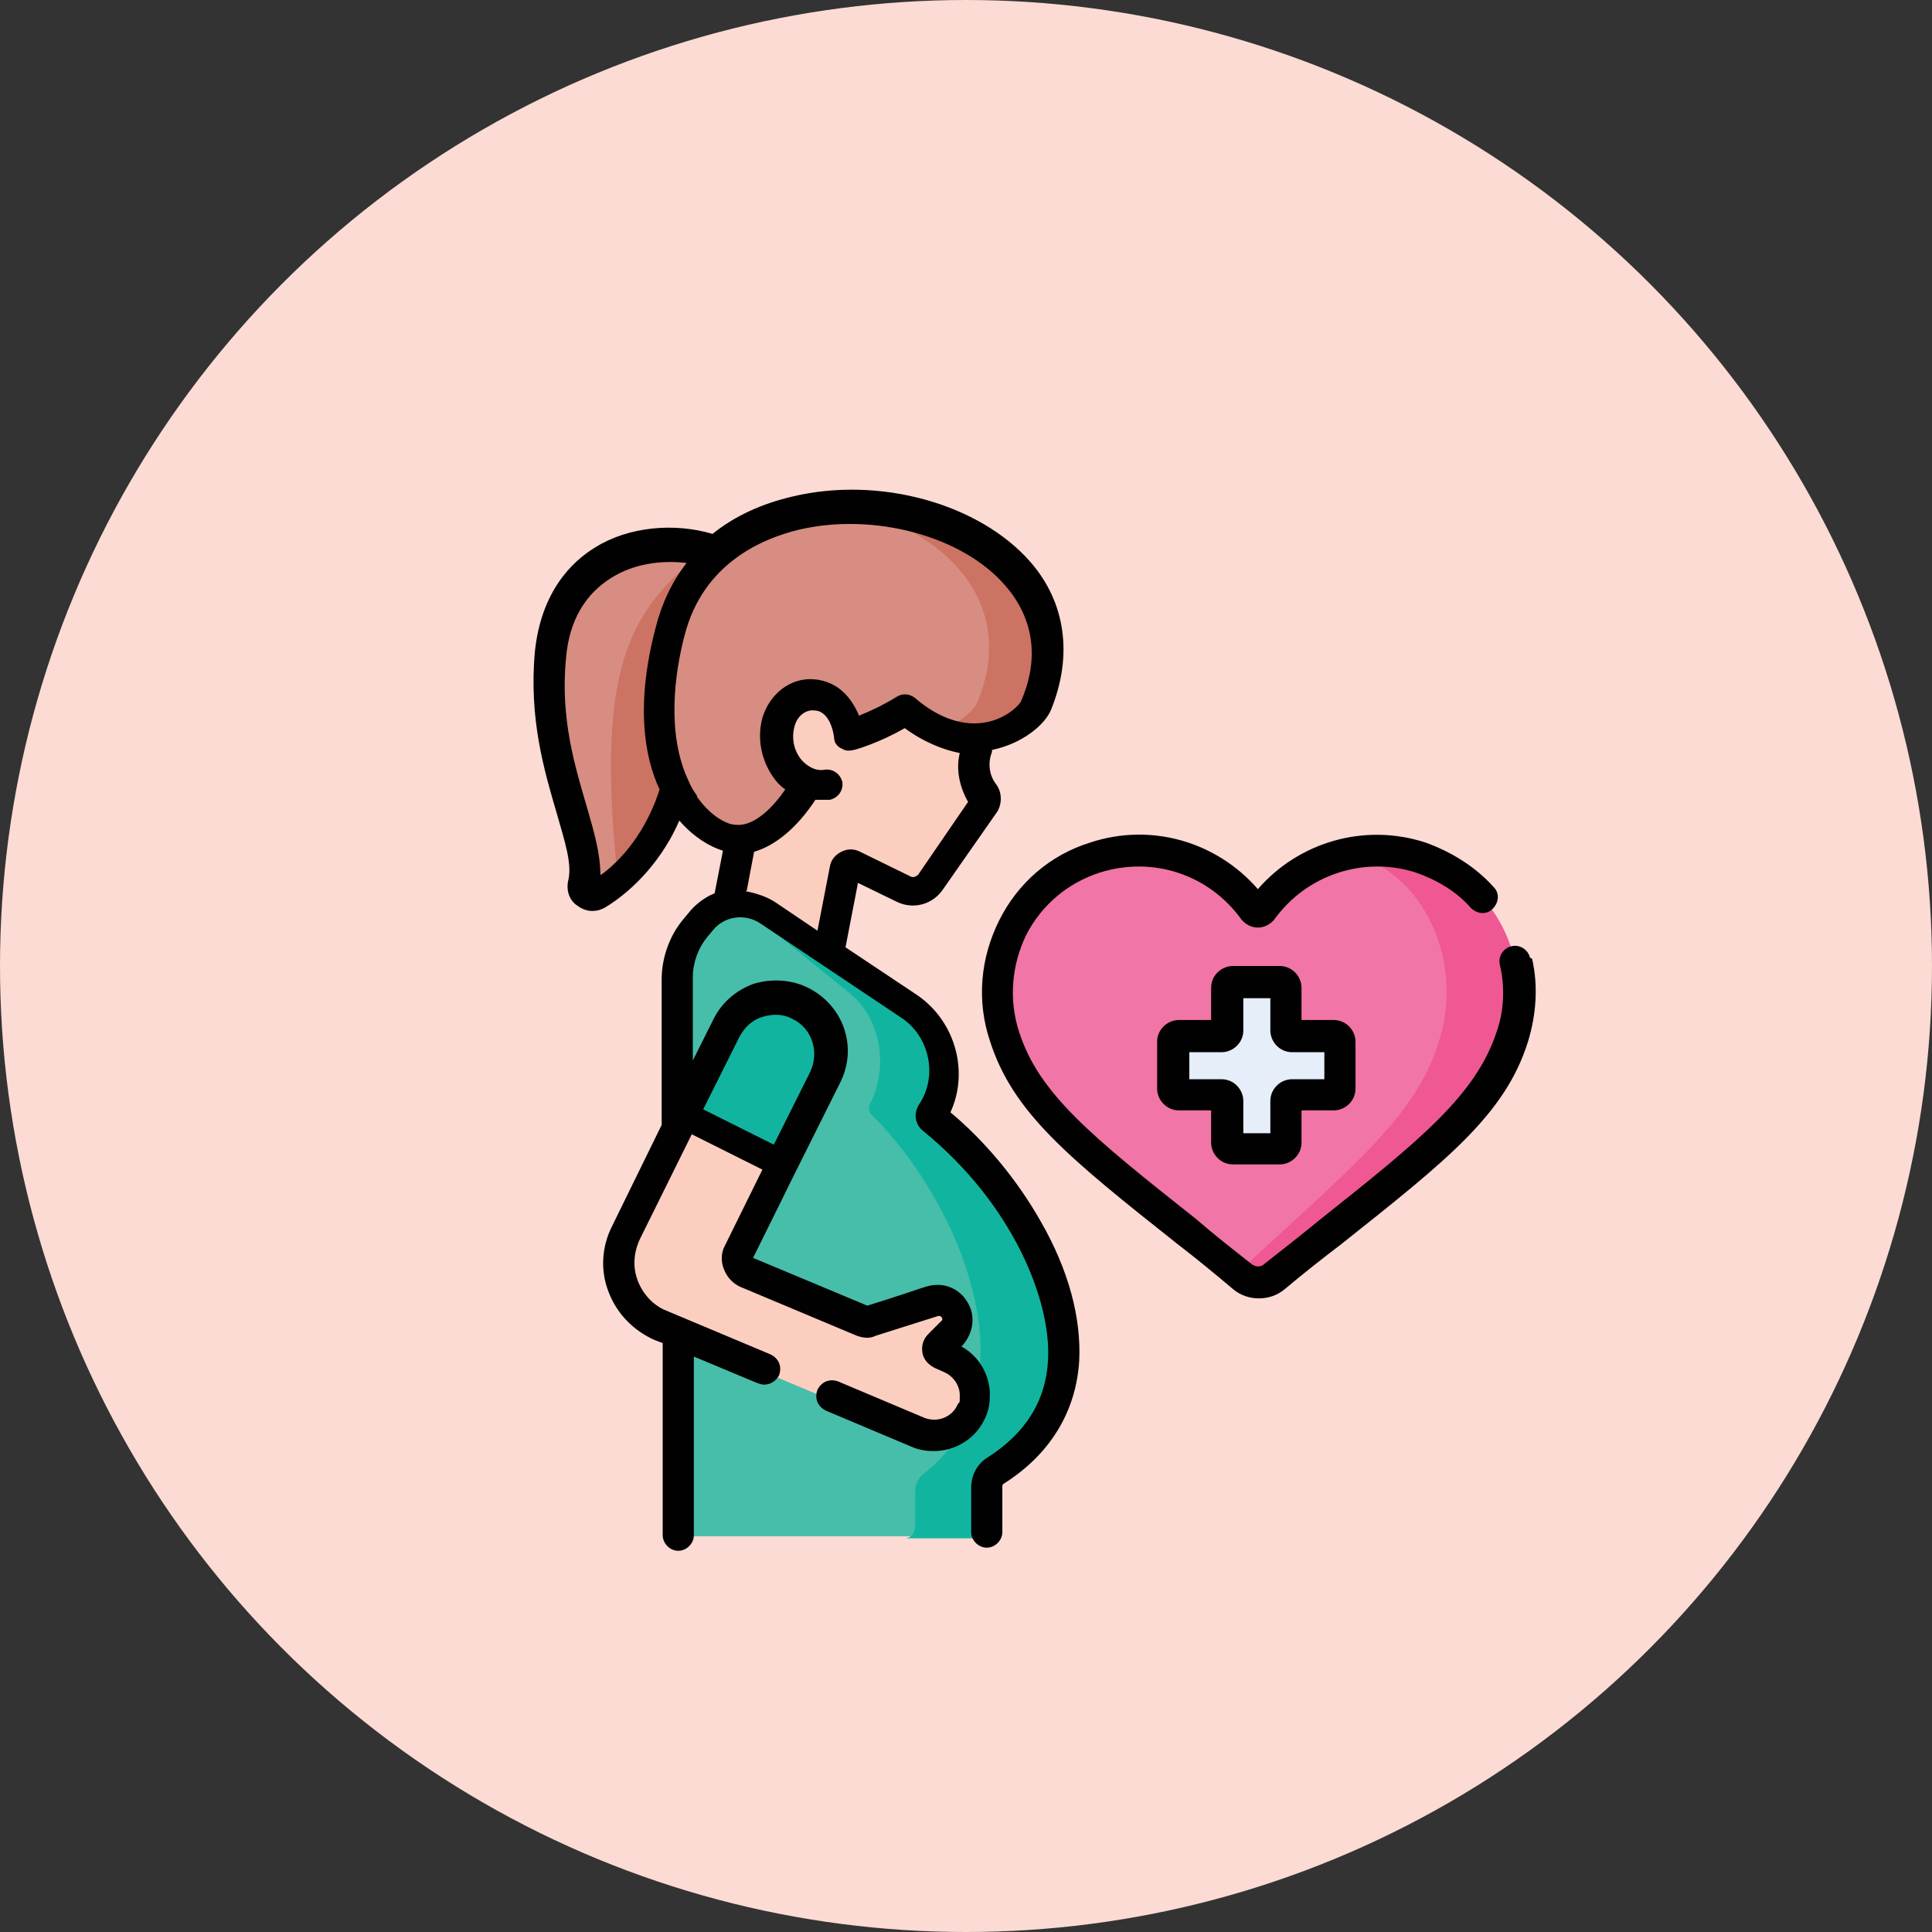 <?xml version="1.0" encoding="UTF-8"?>
<svg xmlns="http://www.w3.org/2000/svg" version="1.1" viewBox="0 0 186 186">
  <rect x="0" y="0" width="186" height="186" fill="#333333" stroke="none"/>
  <defs>
    <style>
      .cls-1 {
        fill: #11b59f;
      }

      .cls-2 {
        fill: #fcdbd4;
      }

      .cls-3 {
        fill: #cc7363;
      }

      .cls-4 {
        fill: #ef5893;
      }

      .cls-5 {
        fill: #e5eef9;
      }

      .cls-6 {
        fill: #f175a6;
      }

      .cls-7 {
        fill: #fccec0;
      }

      .cls-8 {
        fill: #010101;
      }

      .cls-9 {
        fill: #d88d82;
      }

      .cls-10 {
        fill: #47beaa;
      }
    </style>
  </defs>
  <!-- Generator: Adobe Illustrator 28.7.1, SVG Export Plug-In . SVG Version: 1.2.0 Build 142)  -->
  <g>
    <g id="Layer_1">
      <circle class="cls-2" cx="93" cy="93" r="93"/>
      <g>
        <g>
          <path class="cls-9" d="M53,63c-1.1,11,4.3,17.7,3.2,22.3-.2.7.6,1.3,1.2.9,4.9-2.9,8-8.9,8.1-13.9l7.4-16.1c-3.9-5.9-18.7-6-19.9,6.7Z"/>
          <path class="cls-3" d="M65.5,72.4l6.9-14.9-1.2-3c-1-.7-2.1-1.2-3.4-1.6-6.5,5.7-10.7,9.8-8.3,31.9,3.7-3.2,6-8.1,6.1-12.4Z"/>
          <path class="cls-7" d="M94.1,71.9l2.5-5.9-14.8-6.4-10.6,2.1.7,16.3-2.9,14.8,10.3,2,2.2-11.3c0-.3.4-.5.7-.3l4.9,2.4c.9.5,2,.2,2.6-.7l5.1-7.3c.2-.3.2-.7,0-1.1-1-1.3-1.2-3.1-.5-4.6h0Z"/>
          <path class="cls-9" d="M70.7,80.8c-3.2-.3-9.8-5.9-6.3-20,5.1-20.3,43.2-12.5,35.3,7.2-.6,1.5-5.9,6-12.6.3-2.6,1.6-5.4,2.4-5.4,2.4-.7-5.1-5.7-4.9-6.8-1.3-.7,2.6.7,5.2,2.8,6-1.7,3.2-4.4,5.7-7,5.4Z"/>
          <path class="cls-10" d="M89.7,108.2c-.2-.2-.2-.5-.1-.7,2.2-3.5,1.3-8.1-2.1-10.4l-13.6-9.1c-2.1-1.4-5-1-6.6,1l-.5.6c-1.1,1.4-1.7,3.1-1.7,4.8v53.5h29.9v-4.3c0-.7.3-1.3.9-1.6,12.9-8.2,4.4-25.4-6.1-33.9h0Z"/>
          <path class="cls-7" d="M93.5,134.6c0,.5-.1,1-.3,1.5-.8,2-3.1,2.9-5.1,2.1l-24.7-10.4c-3.5-1.5-5-5.5-3.3-8.9l7.5-15.2,9.6,4.4-6.3,12.7c-.4.7,0,1.7.7,2l11.2,4.7c.2.1.5.1.8,0l6-1.9c.2,0,.4,0,.6,0,.6,0,1.2.3,1.5.9.5.7.3,1.7-.3,2.3l-1.2,1.2c-.3.2-.2.7.1.8l.9.4c1.5.6,2.4,2.1,2.4,3.6Z"/>
          <path class="cls-1" d="M75.2,112.2l4.1-8.3c1.3-2.6.2-5.8-2.4-7.1s-5.8-.2-7.1,2.4l-4.1,8.3,9.5,4.7Z"/>
          <path class="cls-6" d="M122.5,122.8c-.9.7-2.2.7-3.1,0-13.8-11.2-20.5-15.6-23-23.1-2.3-7.2,1.6-14.9,8.8-17.2,5.8-1.9,11.9.3,15.3,5,.2.3.5.3.7,0,3.4-4.7,9.5-6.9,15.3-5,7.2,2.3,11.1,10,8.8,17.2-2.5,7.7-9.5,12.3-23,23.1h0Z"/>
          <path class="cls-5" d="M128.5,99.8h-4.1c-.3,0-.6-.3-.6-.6v-4.1c0-.3-.3-.6-.6-.6h-4.5c-.3,0-.6.3-.6.6v4.1c0,.3-.3.6-.6.6h-4.1c-.3,0-.6.3-.6.6v4.5c0,.3.3.6.6.6h4.1c.3,0,.6.3.6.6v4.1c0,.3.3.6.6.6h4.5c.3,0,.6-.3.6-.6v-4.1c0-.3.3-.6.6-.6h4.1c.3,0,.6-.3.6-.6v-4.5c0-.3-.3-.6-.6-.6h0Z"/>
          <path class="cls-1" d="M89.7,108.2c-.2-.2-.2-.5-.1-.7,2.2-3.5,1.3-8.1-2.1-10.4l-13.6-9.1c-.8-.5-1.6-.8-2.5-.8l10.5,8.5c2.9,2.4,3.7,7.1,1.8,10.7-.1.2,0,.5,0,.7,8.9,8.7,16.1,26.4,5.2,34.8-.5.4-.8,1-.8,1.7v3.3c0,.7-.4,1.2-1,1.2h7.6v-4.3c0-.7.3-1.3.9-1.7,12.8-8.2,4.4-25.4-6.1-33.9h0Z"/>
          <path class="cls-4" d="M136.7,82.5c-2.3-.7-4.7-.8-6.9-.4.4.1.9.2,1.3.4,6.2,2.3,9.6,10,7.6,17.2-2.1,7.6-8.1,12.2-19.6,22.9.1,0,.2.2.3.2.9.7,2.2.7,3.1,0,13.4-10.8,20.5-15.4,23-23.1,2.3-7.2-1.6-14.9-8.8-17.2h0Z"/>
          <path class="cls-3" d="M81.6,48.8c9.2,2.2,16.5,9.1,12.5,18.8-.3.7-1.6,2-3.6,2.7,5,2.1,8.7-1.1,9.2-2.4,4.7-11.7-6.9-19.3-18.2-19.1h0Z"/>
        </g>
        <g>
          <path class="cls-8" d="M91.3,107.5c2.1-4,.8-9.1-3-11.7l-6.9-4.6,1.2-6.2,3.7,1.8c1.6.8,3.5.3,4.5-1.2l5.1-7.3c.6-.8.6-2,0-2.8-.7-.9-.8-2.1-.4-3.1v-.2c2.9-.6,5.1-2.4,5.7-3.9,2.1-5.2,1.4-10.3-2-14.2-4.9-5.6-14.5-8.3-22.9-6.3-3,.7-5.6,1.9-7.7,3.6-3.7-1.1-8.1-.7-11.3,1.3-2.3,1.4-5.2,4.3-5.8,10-.6,6.5.9,11.5,2.1,15.6.8,2.8,1.5,4.9,1.1,6.5-.2.9.1,1.9.9,2.4.4.3.9.5,1.4.5s.8-.1,1.2-.3c3-1.8,5.7-4.9,7.2-8.4,1.4,1.6,2.9,2.5,4.2,2.9l-.8,4.1c-1,.4-1.9,1.1-2.6,2l-.5.6c-1.3,1.6-2,3.7-2,5.7v14l-4.8,9.8c-1,2-1.1,4.3-.3,6.3.8,2.1,2.4,3.7,4.4,4.6l.8.3v18.5c0,.8.7,1.5,1.5,1.5s1.5-.7,1.5-1.5v-17.2c6.5,2.7,6.3,2.7,6.8,2.7s1.1-.3,1.4-.9c.3-.8,0-1.6-.8-2l-10-4.2c-1.3-.5-2.3-1.6-2.8-2.9-.5-1.3-.4-2.7.2-4l5-10.1,6.8,3.4-3.6,7.3c-.4.7-.4,1.6-.1,2.3.3.8.9,1.4,1.6,1.7l11.2,4.7c.6.2,1.2.3,1.8,0l6-1.9c.3-.1.6.3.3.5l-1.2,1.2c-.5.5-.7,1.1-.6,1.8.1.7.6,1.2,1.2,1.5l.9.4c.9.4,1.5,1.3,1.5,2.2s0,.6-.2.9c-.5,1.2-1.9,1.8-3.2,1.3l-8.3-3.5c-.8-.3-1.6,0-2,.8-.3.8,0,1.6.8,2l8.3,3.5c.7.3,1.4.4,2.1.4,2.1,0,4.1-1.2,5-3.3.3-.7.4-1.4.4-2.1,0-2-1.1-3.8-2.8-4.7h.1c1.1-1.2,1.4-2.9.5-4.3-.6-1-1.7-1.6-2.8-1.6s-1,.2-6.8,2l-11-4.6c6.5-13.1.2-.5,8.4-16.9,1.7-3.4.3-7.4-3.1-9.1-1.6-.8-3.5-.9-5.2-.4-1.7.6-3.1,1.8-3.9,3.4l-2,4v-8c0-1.4.5-2.8,1.4-3.9l.5-.6c1.1-1.4,3.1-1.7,4.6-.7l13.6,9.1c2.7,1.8,3.5,5.6,1.7,8.3-.6.9-.4,2,.4,2.6,8.7,7.1,12.3,16.4,12,22-.2,4-2.2,7.1-5.8,9.4-1,.6-1.6,1.7-1.6,2.9v4.3c0,.8.7,1.5,1.5,1.5s1.5-.7,1.5-1.5v-4.3c0-.2,0-.3.2-.4,4.4-2.8,6.9-6.9,7.2-11.8.2-4.1-1-8.7-3.7-13.4-2.2-3.9-5.3-7.7-8.8-10.6h0ZM71.2,99.8c.5-.9,1.2-1.6,2.2-1.9,1-.3,2-.3,2.9.2,1.9.9,2.6,3.2,1.7,5.1l-3.5,7-6.8-3.4,3.5-7ZM57.8,84.2c0-2-.6-4.1-1.3-6.5-1.1-3.8-2.6-8.5-2-14.4.3-3.5,1.8-6.1,4.4-7.7,2.1-1.3,4.7-1.7,7.2-1.4-1.4,1.8-2.4,3.9-3,6.3-1.9,7.3-1.1,12.3.4,15.5-1,3.2-3,6.3-5.6,8.2h0ZM67.1,76.6c-.3-.4-.6-.9-.8-1.4,0,0,0,0,0,0-2.2-4.6-1.3-10.6-.4-14,1.8-7.1,7.7-9.4,11-10.2,7.2-1.7,15.8.6,19.9,5.4,2.7,3.1,3.3,7,1.5,11.1-.1.3-1.3,1.6-3.2,2-2.2.5-4.7-.3-7-2.3-.5-.4-1.2-.5-1.8-.1-1.3.8-2.6,1.4-3.6,1.8-.7-1.7-2-3.3-4.3-3.5-2.3-.2-4.3,1.4-5,3.7-.6,2.2,0,4.6,1.5,6.3.2.2.4.4.7.6-1.5,2.2-3.3,3.6-4.8,3.4-.7,0-2.3-.7-3.7-2.7h0ZM71.9,85.7l.7-3.7c2.1-.6,4.2-2.4,5.9-5,.4,0,.9,0,1.4,0,.8-.2,1.3-.9,1.2-1.7-.2-.8-.9-1.3-1.7-1.2-1,.2-1.8-.5-2.1-.8-.7-.7-1.2-2-.8-3.4.3-1.1,1.2-1.6,1.9-1.5,1,0,1.7,1.1,1.9,2.6,0,.5.3.9.8,1.1.3.2.7.2,1.1.1.1,0,2.5-.7,4.9-2.1,1.9,1.4,3.8,2.1,5.3,2.4-.4,1.6,0,3.3.8,4.7l-4.8,7c-.2.2-.5.3-.7.2l-4.9-2.4c-.6-.3-1.2-.3-1.8,0-.6.3-1,.8-1.1,1.4l-1.2,6.2-4-2.7c-.9-.6-1.9-.9-2.9-1.1h0Z"/>
          <path class="cls-8" d="M147.3,92.2c-.2-.8-1-1.3-1.8-1.1-.8.2-1.3,1-1.1,1.8.5,2.1.4,4.4-.3,6.4-2,6.1-7.3,10.4-17,18.1-1.7,1.4-3.5,2.8-5.4,4.3-.3.3-.8.3-1.2,0-1.9-1.5-3.7-2.9-5.3-4.3-10.1-8-15.2-12.1-17.1-18.1-1-3.1-.7-6.4.7-9.3,1.5-2.9,4-5,7.1-6,5.1-1.6,10.5.2,13.6,4.5.4.5,1,.8,1.6.8s1.2-.3,1.6-.8c3.1-4.3,8.6-6.1,13.6-4.5,2,.7,3.9,1.8,5.3,3.4.6.6,1.5.7,2.1.1s.7-1.5.1-2.1c-1.8-2-4.1-3.4-6.6-4.3-5.9-1.9-12.2,0-16.1,4.5-4-4.6-10.3-6.4-16.1-4.5-3.9,1.2-7,3.9-8.8,7.5s-2.2,7.7-.9,11.6c2.2,6.9,7.5,11.2,18.1,19.6,1.7,1.3,3.4,2.7,5.3,4.3.7.6,1.6.9,2.5.9s1.8-.3,2.5-.9c1.9-1.6,3.7-3,5.4-4.3,10.2-8.1,15.8-12.5,18-19.5.8-2.6,1-5.4.4-8h0Z"/>
          <path class="cls-8" d="M118.7,112.1h4.5c1.1,0,2.1-.9,2.1-2.1v-3.1h3.1c1.1,0,2.1-.9,2.1-2.1v-4.5c0-1.1-.9-2.1-2.1-2.1h-3.1v-3.1c0-1.1-.9-2.1-2.1-2.1h-4.5c-1.1,0-2.1.9-2.1,2.1v3.1h-3.1c-1.1,0-2.1.9-2.1,2.1v4.5c0,1.1.9,2.1,2.1,2.1h3.1v3.1c0,1.1.9,2.1,2.1,2.1ZM114.5,103.9v-2.6h3.1c1.1,0,2.1-.9,2.1-2.1v-3.1h2.6v3.1c0,1.1.9,2.1,2.1,2.1h3.1v2.6h-3.1c-1.1,0-2.1.9-2.1,2.1v3.1h-2.6v-3.1c0-1.1-.9-2.1-2.1-2.1h-3.1Z"/>
        </g>
      </g>
    </g>
  </g>
</svg>
